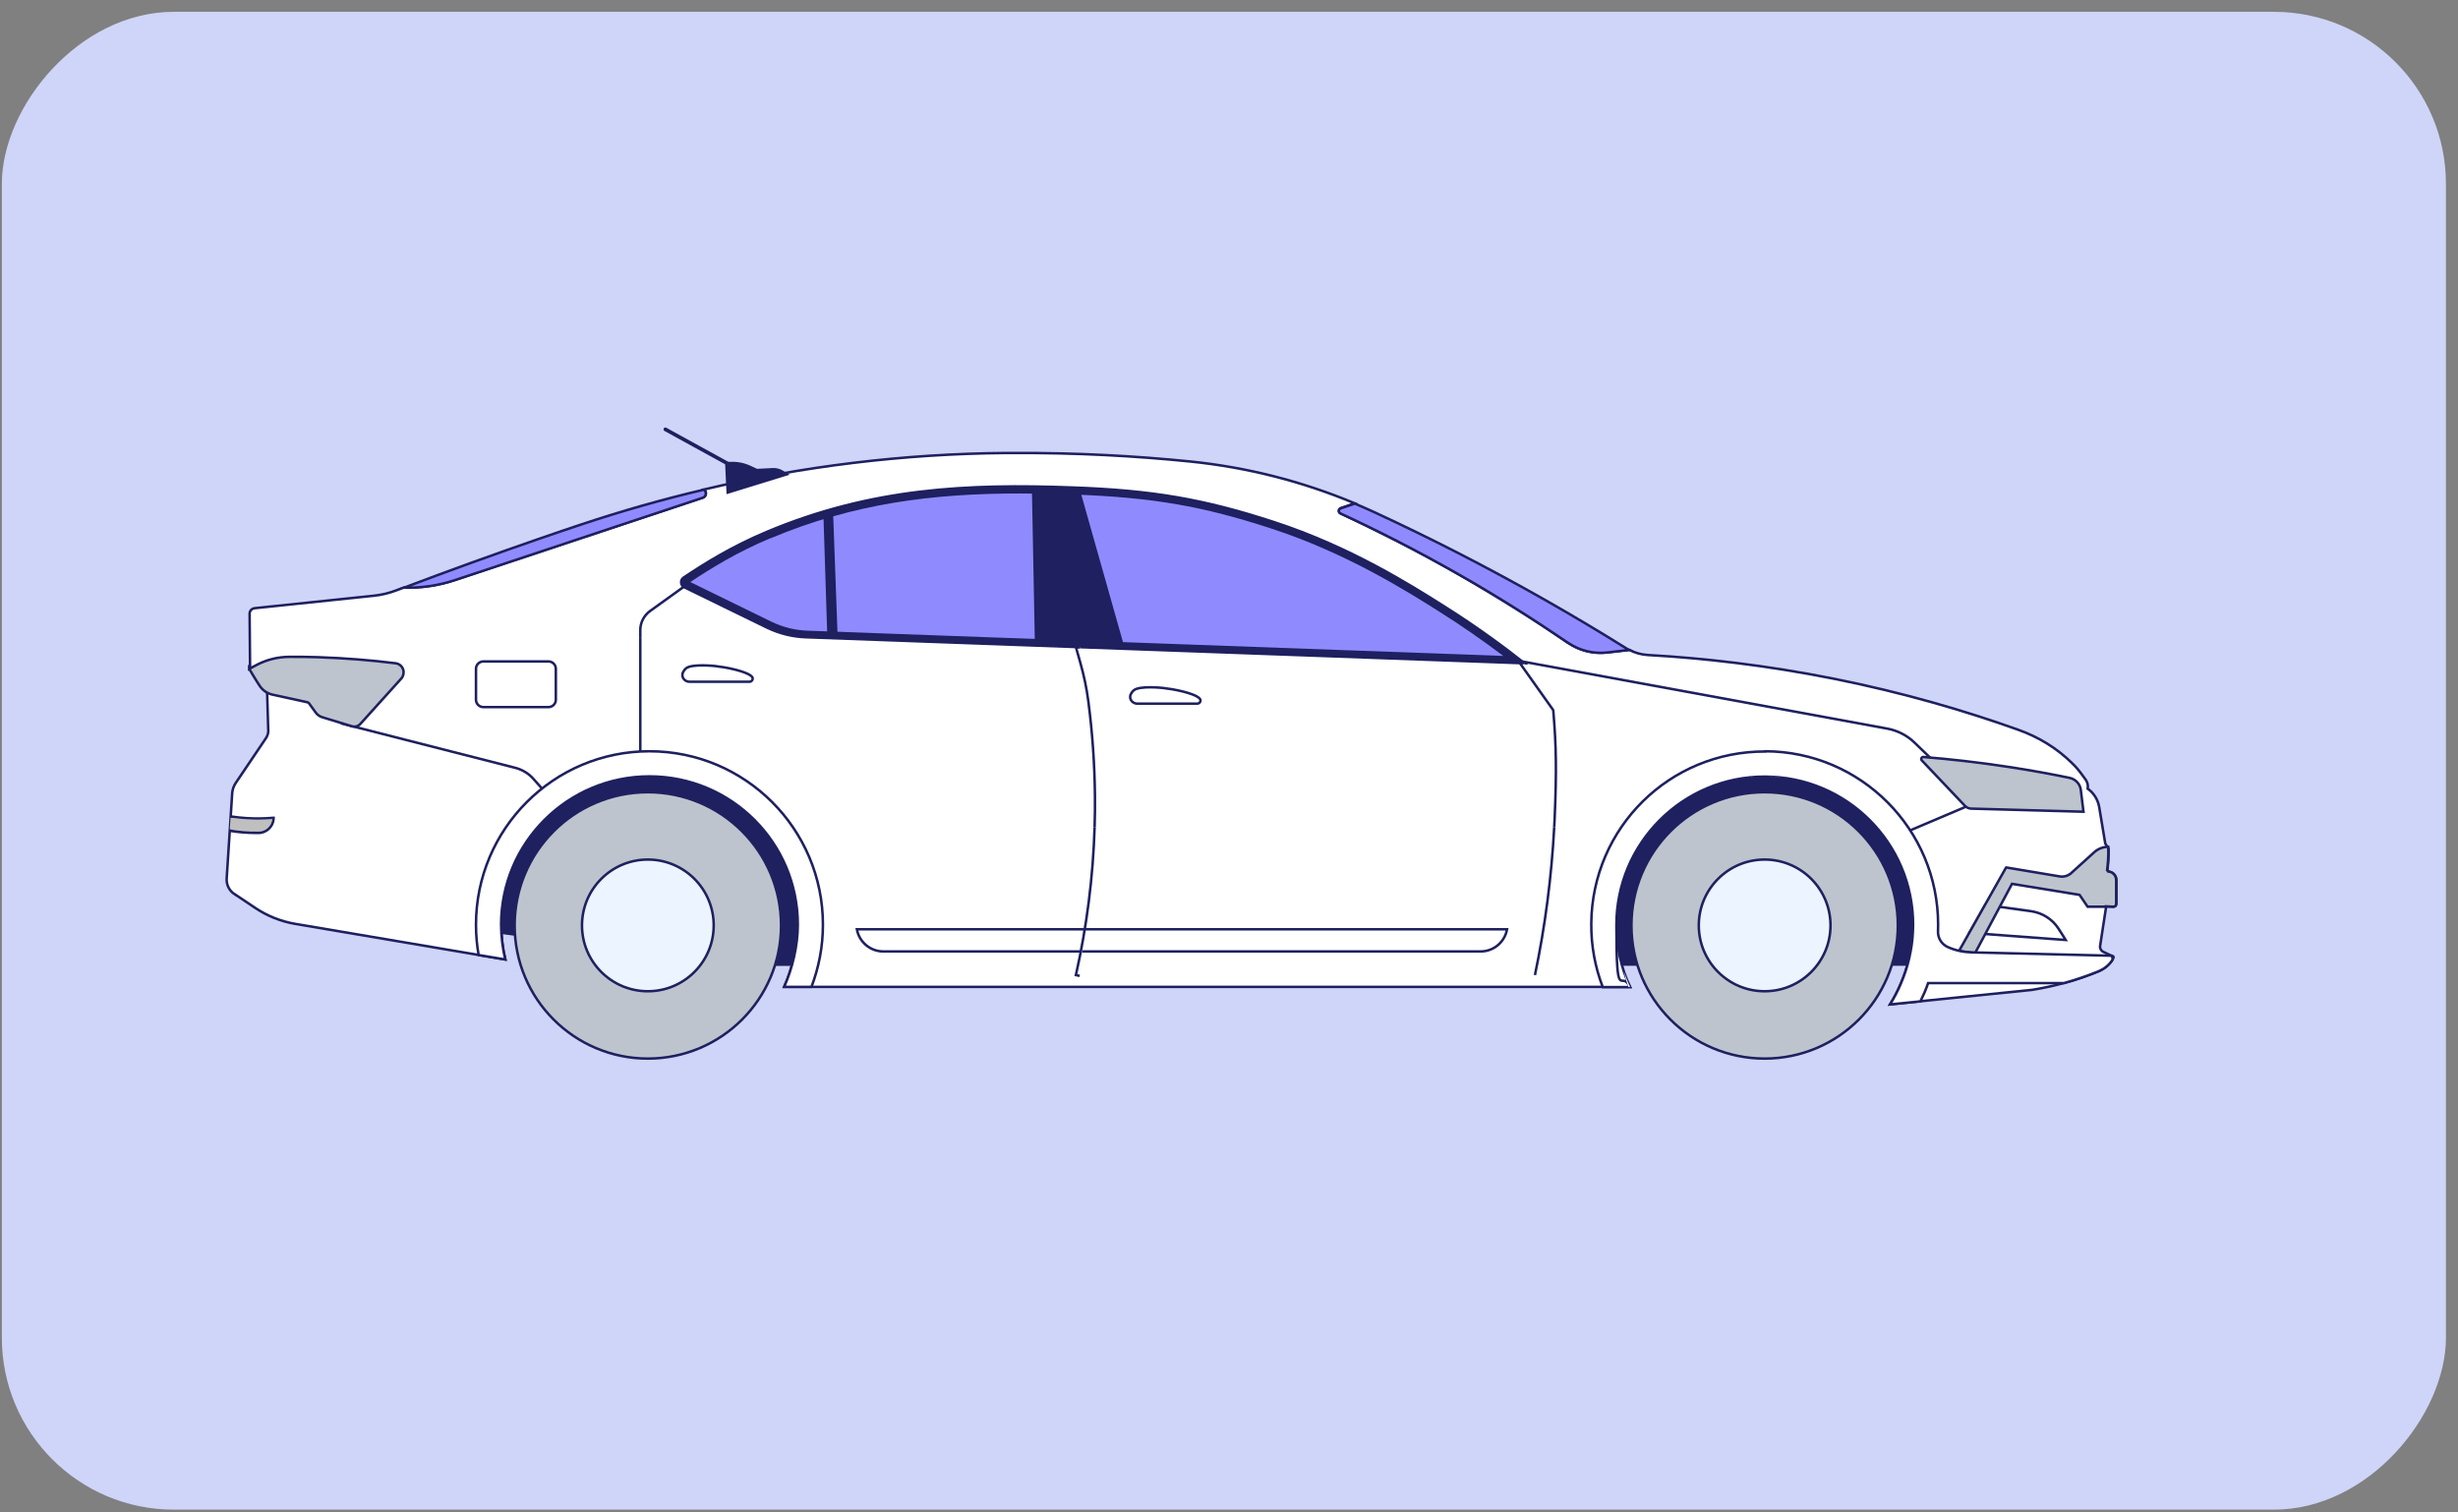 <svg width="195" height="120" viewBox="0 0 195 120" fill="none" xmlns="http://www.w3.org/2000/svg">
<rect x="0" y="0" width="195" height="120" fill="#808080" stroke="none"/>
<rect width="193.897" height="118.84" rx="13.647" transform="matrix(-1 0 0 1 194.043 0.938)" fill="#CFD5F8"/>
<path d="M54.845 60.789H48.674C43.313 60.789 38.962 65.14 38.962 70.501V73.996L58.513 76.635H64.547V70.501C64.547 65.14 60.197 60.789 54.836 60.789H54.845Z" fill="#1E205F"/>
<path d="M152.964 76.627H127.369V73.578C127.369 66.515 133.103 60.781 140.167 60.781C147.23 60.781 152.964 66.515 152.964 73.578V76.627Z" fill="#1E205F"/>
<path d="M54.235 45.826C55.874 44.733 57.995 43.396 60.825 42.203C69.135 38.717 76.754 38.371 85.127 38.681C91.426 38.908 95.495 39.6 101.092 41.429C107.127 43.405 111.924 46.436 114.545 48.092C117.248 49.794 119.405 51.405 120.953 52.625C101.948 51.933 82.934 51.251 63.929 50.559C62.882 50.522 61.854 50.267 60.907 49.822L54.29 46.59C53.98 46.445 53.944 46.017 54.235 45.826Z" fill="#8F8BFF" stroke="#1E205F" stroke-width="0.2" stroke-miterlimit="10"/>
<path d="M64.011 51.059C62.892 51.022 61.808 50.749 60.798 50.267L54.208 47.054C53.899 46.908 53.689 46.599 53.662 46.262C53.635 45.916 53.799 45.598 54.09 45.407C55.91 44.196 57.976 42.922 60.743 41.757C64.639 40.118 68.635 39.072 72.958 38.553C76.453 38.134 80.103 38.025 85.164 38.216C91.553 38.453 95.604 39.144 101.202 40.983C107.273 42.976 112.115 46.025 114.718 47.673C116.939 49.075 119.096 50.604 121.144 52.224L122.373 53.198L64.011 51.086V51.059ZM61.135 42.694C58.495 43.804 56.511 45.024 54.764 46.18L61.244 49.348C62.127 49.766 63.074 50.003 64.056 50.039L119.26 52.042C117.621 50.804 115.919 49.621 114.181 48.528C111.614 46.908 106.845 43.895 100.892 41.948C95.394 40.145 91.417 39.463 85.137 39.235C83.698 39.181 82.297 39.153 80.922 39.153C73.987 39.153 67.743 39.936 61.144 42.703L61.135 42.694Z" fill="#1E205F"/>
<path d="M85.746 39.118L89.141 51.132L82.096 50.923L81.868 39.018L85.746 39.118Z" fill="#1E205F"/>
<path d="M66.095 40.747L66.45 50.468H65.631L65.321 40.747H66.095Z" fill="#1E205F"/>
<path d="M18.582 70.92L20.257 72.04C21.204 72.677 22.269 73.096 23.388 73.296L40.09 76.126C39.881 75.253 39.763 74.297 39.763 73.369C39.763 66.87 45.033 61.6 51.532 61.6C58.03 61.6 63.3 66.87 63.3 73.369C63.3 75.061 62.863 76.846 62.217 78.302H129.317C128.607 76.791 128.234 75.153 128.234 73.369C128.234 66.87 133.504 61.6 140.002 61.6C146.501 61.6 151.771 66.87 151.771 73.369C151.771 75.644 151.07 77.883 149.951 79.685L161.21 78.538C163.021 78.247 164.796 77.756 166.489 77.055C166.917 76.882 167.29 76.582 167.554 76.199C167.818 75.817 167.599 75.872 167.445 75.799L166.853 75.517C166.68 75.435 166.58 75.244 166.607 75.052L167.09 71.912L167.672 71.94C167.8 71.94 167.9 71.839 167.9 71.712V69.828C167.9 69.482 167.636 69.182 167.263 69.154L167.181 69.054C167.244 68.599 167.29 68.017 167.281 67.352L167.017 66.924L166.534 64.03C166.434 63.447 166.107 62.919 165.624 62.574C165.67 62.319 165.606 62.064 165.46 61.855C165.197 61.481 164.851 61.026 164.614 60.781C164.587 60.753 164.559 60.726 164.532 60.699C164.477 60.644 164.423 60.589 164.368 60.535C163.176 59.361 161.729 58.478 160.145 57.913C155.949 56.412 151.043 54.964 145.5 53.854C140.075 52.771 135.096 52.216 130.737 51.97C130.218 51.943 129.708 51.797 129.244 51.56C128.661 51.624 128.088 51.697 127.505 51.761C126.404 51.888 125.294 51.615 124.383 50.987C121.762 49.194 118.877 47.364 115.718 45.562C112.451 43.696 109.301 42.103 106.343 40.729C106.161 40.647 106.18 40.392 106.362 40.319L106.899 40.137L107.463 39.928C103.303 38.19 98.907 37.07 94.411 36.615C90.106 36.178 85.391 35.914 80.339 35.941C80.157 35.941 79.984 35.941 79.802 35.941C71.72 36.005 63.692 36.988 55.846 38.836C56.073 38.981 56.064 39.373 55.764 39.473L36.076 46.017C34.784 46.445 33.419 46.645 32.062 46.609C31.862 46.682 31.653 46.764 31.453 46.836C30.879 47.055 30.288 47.2 29.678 47.264L20.194 48.256C19.975 48.284 19.802 48.466 19.802 48.693L19.838 52.907C20.157 53.262 20.357 53.372 20.603 53.59L20.949 54.573C21.085 54.691 21.167 54.855 21.195 55.037L21.277 57.822C21.313 58.077 21.249 58.341 21.104 58.56L18.71 62.109C18.537 62.364 18.437 62.656 18.419 62.956L17.982 69.71C17.954 70.192 18.182 70.656 18.582 70.929V70.92ZM54.235 45.826C55.873 44.734 57.994 43.396 60.825 42.203C69.135 38.718 76.753 38.372 85.127 38.681C91.425 38.909 95.494 39.6 101.092 41.43C107.126 43.405 111.923 46.436 114.544 48.093C117.247 49.794 119.405 51.406 120.952 52.625C101.947 51.934 82.933 51.251 63.928 50.559C62.882 50.523 61.853 50.268 60.907 49.822L54.289 46.591C53.98 46.445 53.944 46.017 54.235 45.826Z" fill="white" stroke="#1E205F" stroke-width="0.2" stroke-miterlimit="10"/>
<path d="M58.413 37.251C58.377 37.27 58.322 37.27 58.277 37.251L52.715 34.193C52.643 34.157 52.615 34.066 52.661 33.993C52.697 33.92 52.788 33.893 52.861 33.938L58.422 36.996C58.495 37.033 58.523 37.124 58.477 37.197C58.459 37.224 58.441 37.242 58.413 37.261V37.251Z" fill="#1E205F"/>
<path d="M62.636 37.661L62.081 37.324C61.854 37.188 61.59 37.124 61.326 37.133L60.061 37.197L59.569 36.969C59.059 36.724 58.486 36.614 57.922 36.642H57.721C57.612 36.66 57.53 36.751 57.53 36.86L57.639 39.209L62.627 37.67L62.636 37.661Z" fill="#1E205F"/>
<path d="M156.35 63.839L150.415 66.36L150.542 66.642" fill="white"/>
<path d="M156.35 63.839L150.415 66.36L150.542 66.642" stroke="#1E205F" stroke-width="0.2" stroke-miterlimit="10"/>
<path d="M129.235 51.56C129.189 51.542 129.153 51.515 129.107 51.487C129.153 51.515 129.189 51.533 129.235 51.56Z" fill="white"/>
<path d="M129.098 51.487C129.053 51.46 129.016 51.441 128.971 51.414C129.016 51.441 129.053 51.469 129.098 51.487Z" fill="white"/>
<path d="M156.24 74.024L157.505 71.794L161.128 72.295C162.02 72.422 162.821 72.923 163.312 73.687C163.749 74.361 163.877 74.579 163.877 74.579L156.24 74.015V74.024Z" fill="white" stroke="#1E205F" stroke-width="0.2" stroke-miterlimit="10"/>
<path d="M159.162 68.826L163.404 69.536C163.595 69.572 163.795 69.545 163.968 69.481C164.032 69.454 164.095 69.427 164.15 69.39C164.177 69.372 164.205 69.354 164.232 69.336C164.232 69.336 164.232 69.336 164.241 69.336C164.268 69.317 164.296 69.299 164.314 69.272L166.134 67.624C166.444 67.342 166.844 67.188 167.254 67.188C167.281 67.916 167.226 68.553 167.163 69.044C167.199 69.09 167.217 69.108 167.245 69.144C167.618 69.172 167.882 69.472 167.882 69.818V71.465V71.711C167.882 71.839 167.782 71.939 167.654 71.939L167.072 71.911V71.939H165.615L164.978 71.001L159.617 70.127L156.686 75.625C156.259 75.57 155.84 75.516 155.412 75.452L159.144 68.835L159.162 68.826Z" fill="#BEC4CD" stroke="#1E205F" stroke-width="0.2" stroke-miterlimit="10"/>
<path d="M140.049 59.606C147.621 59.634 153.756 65.787 153.756 73.369C153.756 73.541 153.756 73.724 153.747 73.897C153.729 74.433 154.038 74.925 154.53 75.144C155.121 75.407 155.759 75.544 156.405 75.562L167.482 75.826C167.6 75.908 167.637 76.081 167.555 76.208C167.291 76.591 166.918 76.882 166.49 77.064C165.589 77.428 164.669 77.747 163.732 78.001H152.964C152.791 78.502 152.582 78.984 152.354 79.449L149.942 79.694C150.27 79.166 150.57 78.593 150.816 78.001C150.953 77.683 151.071 77.364 151.18 77.037C151.289 76.709 151.381 76.372 151.462 76.026C151.617 75.344 151.726 74.643 151.754 73.933C151.754 73.751 151.772 73.569 151.772 73.387C151.772 66.888 146.502 61.618 140.003 61.618C133.504 61.618 128.234 66.888 128.234 73.387C128.234 79.886 128.607 76.809 129.317 78.32H127.151C126.55 76.754 126.223 75.043 126.241 73.259C126.314 65.668 132.458 59.597 140.049 59.625V59.606Z" fill="white" stroke="#1E205F" stroke-width="0.2" stroke-miterlimit="10"/>
<path opacity="0.2" d="M158.953 61.072C158.735 61.044 158.525 61.008 158.298 60.98C158.516 61.008 158.735 61.044 158.953 61.072Z" fill="#1E205F"/>
<path opacity="0.2" d="M157.943 60.926C157.597 60.88 157.251 60.835 156.905 60.78C157.251 60.826 157.597 60.871 157.943 60.926Z" fill="#1E205F"/>
<path d="M37.761 55.52V53.062C37.761 52.743 38.025 52.48 38.343 52.48H43.513C43.832 52.48 44.096 52.743 44.096 53.062V55.52C44.096 55.838 43.832 56.102 43.513 56.102H38.343C38.025 56.102 37.761 55.838 37.761 55.52Z" fill="white" stroke="#1E205F" stroke-width="0.2" stroke-miterlimit="10"/>
<path d="M124.384 50.996C121.762 49.203 118.877 47.373 115.719 45.571C112.451 43.705 109.302 42.112 106.344 40.738C106.162 40.656 106.18 40.401 106.362 40.337L107.481 39.955C108.018 40.183 108.555 40.419 109.092 40.665C111.24 41.666 113.443 42.731 115.682 43.878C120.524 46.363 124.966 48.911 128.989 51.423C129.071 51.478 129.162 51.524 129.253 51.569C128.671 51.633 128.097 51.706 127.515 51.769C126.413 51.897 125.312 51.624 124.393 50.996H124.384Z" fill="#8F8BFF" stroke="#1E205F" stroke-width="0.2" stroke-miterlimit="10"/>
<path d="M55.755 39.491L36.068 46.035C34.775 46.463 33.41 46.663 32.054 46.627C35.576 45.289 39.208 43.978 42.949 42.685C44.023 42.312 45.088 41.957 46.144 41.602C49.338 40.537 52.569 39.618 55.837 38.853C56.065 38.999 56.056 39.391 55.755 39.491Z" fill="#8F8BFF" stroke="#1E205F" stroke-width="0.2" stroke-miterlimit="10"/>
<path d="M129.317 78.301H129.18C129.035 77.901 128.916 77.482 128.825 77.064C128.962 77.482 129.126 77.901 129.317 78.301Z" fill="white"/>
<path d="M43.877 63.556L42.312 61.791C41.938 61.372 41.447 61.072 40.901 60.926L27.139 57.413L27.212 57.112" fill="white"/>
<path d="M43.877 63.556L42.312 61.791C41.938 61.372 41.447 61.072 40.901 60.926L27.139 57.413L27.212 57.112" stroke="#1E205F" stroke-width="0.2" stroke-miterlimit="10"/>
<path d="M70.091 75.489H117.475C118.522 75.489 119.396 74.734 119.578 73.732H119.614C119.614 74.907 118.658 75.862 117.484 75.862H70.1C68.925 75.862 67.97 74.907 67.97 73.732H68.006C68.188 74.734 69.053 75.489 70.109 75.489H70.091Z" fill="white"/>
<path d="M117.466 75.489H70.081C69.034 75.489 68.161 74.734 67.978 73.732H119.559C119.377 74.734 118.512 75.489 117.457 75.489H117.466Z" fill="white" stroke="#1E205F" stroke-width="0.2" stroke-miterlimit="10"/>
<path d="M21.604 64.985C21.55 65.531 21.085 65.968 20.521 65.977C20.102 65.977 19.675 65.977 19.256 65.932C18.919 65.904 18.573 65.859 18.227 65.804L18.291 64.876C18.701 64.94 19.119 64.985 19.538 65.003C20.221 65.049 20.913 65.04 21.604 64.985Z" fill="#BFBFBF"/>
<path d="M18.228 65.904V65.804C18.574 65.859 18.92 65.904 19.257 65.932C19.675 65.968 20.103 65.987 20.522 65.977C21.086 65.977 21.541 65.54 21.605 64.985C20.922 65.04 20.231 65.049 19.539 65.004C19.12 64.976 18.711 64.931 18.292 64.876V64.776L18.301 64.676C18.711 64.74 19.129 64.785 19.548 64.812C20.258 64.858 20.986 64.849 21.696 64.785H21.805C21.805 64.776 21.805 64.885 21.805 64.885C21.805 65.595 21.223 66.178 20.513 66.187C20.449 66.187 20.385 66.187 20.331 66.187C19.967 66.187 19.593 66.168 19.229 66.141C18.893 66.114 18.547 66.068 18.21 66.014V65.914L18.228 65.904Z" fill="#1E205F"/>
<path d="M19.766 53.071C19.766 53.071 20.066 52.907 20.457 52.707C21.24 52.316 22.105 52.115 22.979 52.115C23.707 52.115 24.59 52.115 25.2 52.142C27.402 52.215 29.477 52.388 31.389 52.625C31.671 52.661 31.908 52.862 31.989 53.135C32.062 53.389 31.999 53.654 31.835 53.836L28.585 57.44C28.422 57.622 28.158 57.695 27.921 57.622L25.582 56.912C25.363 56.848 25.172 56.712 25.036 56.521L24.508 55.792C24.48 55.756 24.435 55.729 24.389 55.72L21.604 55.11C21.204 55.019 20.858 54.782 20.621 54.445C20.366 54.072 19.766 53.062 19.766 53.062V53.071Z" fill="#BEC4CD" stroke="#1E205F" stroke-width="0.2" stroke-miterlimit="10"/>
<path d="M90.215 55.828H94.984C95.13 55.828 95.248 55.701 95.239 55.565C95.23 55.464 95.139 55.2 93.874 54.873C93.227 54.709 92.69 54.636 92.244 54.581C92.244 54.581 90.388 54.381 89.942 54.773C89.714 54.973 89.668 55.2 89.668 55.2C89.668 55.2 89.668 55.2 89.668 55.209C89.605 55.528 89.878 55.828 90.224 55.828H90.215Z" fill="white" stroke="#1E205F" stroke-width="0.2" stroke-miterlimit="10"/>
<path d="M54.69 54.09H59.46C59.605 54.09 59.724 53.963 59.714 53.826C59.705 53.726 59.614 53.462 58.349 53.135C57.703 52.971 57.166 52.898 56.72 52.843C56.72 52.843 54.863 52.643 54.417 53.034C54.19 53.235 54.144 53.462 54.144 53.462C54.144 53.462 54.144 53.462 54.144 53.471C54.08 53.79 54.353 54.09 54.699 54.09H54.69Z" fill="white" stroke="#1E205F" stroke-width="0.2" stroke-miterlimit="10"/>
<path opacity="0.1" d="M21.632 52.261C21.614 52.261 21.595 52.27 21.577 52.279C21.595 52.279 21.614 52.27 21.632 52.261Z" fill="white"/>
<path opacity="0.1" d="M21.787 52.215C21.75 52.215 21.723 52.233 21.686 52.242C21.723 52.233 21.75 52.224 21.787 52.215Z" fill="white"/>
<path opacity="0.1" d="M23.243 52.024C22.752 52.024 22.269 52.088 21.796 52.206C22.269 52.079 22.752 52.015 23.234 52.024H23.243Z" fill="white"/>
<path opacity="0.1" d="M20.512 52.725C20.494 52.725 20.485 52.743 20.476 52.743C20.485 52.743 20.503 52.725 20.512 52.725Z" fill="white"/>
<path opacity="0.1" d="M20.576 52.688C20.558 52.688 20.549 52.707 20.53 52.716C20.549 52.716 20.558 52.698 20.576 52.688Z" fill="white"/>
<path opacity="0.1" d="M20.649 52.652C20.631 52.661 20.613 52.67 20.595 52.68C20.613 52.68 20.631 52.661 20.649 52.652Z" fill="white"/>
<path opacity="0.1" d="M20.722 52.625C20.703 52.625 20.685 52.643 20.667 52.652C20.685 52.652 20.703 52.634 20.722 52.625Z" fill="white"/>
<path opacity="0.1" d="M20.449 52.762C20.431 52.771 20.413 52.78 20.395 52.789C20.413 52.789 20.431 52.771 20.449 52.762Z" fill="white"/>
<path opacity="0.1" d="M20.276 52.852C20.267 52.852 20.248 52.871 20.239 52.871C20.248 52.871 20.267 52.862 20.276 52.852Z" fill="white"/>
<path opacity="0.1" d="M20.331 52.816C20.312 52.816 20.303 52.835 20.285 52.844C20.303 52.844 20.312 52.825 20.331 52.816Z" fill="white"/>
<path opacity="0.1" d="M20.385 52.789C20.366 52.798 20.348 52.807 20.33 52.816C20.348 52.816 20.366 52.798 20.385 52.789Z" fill="white"/>
<path d="M20.476 52.743C20.476 52.743 20.457 52.743 20.448 52.752C20.448 52.752 20.466 52.752 20.476 52.743Z" fill="#1E205F"/>
<path d="M20.531 52.716C20.531 52.716 20.513 52.716 20.513 52.725C20.513 52.725 20.531 52.725 20.531 52.716Z" fill="#1E205F"/>
<path d="M20.066 53.034C20.076 53.052 20.085 53.071 20.103 53.089C20.094 53.071 20.076 53.052 20.066 53.034Z" fill="#1E205F"/>
<path d="M20.722 52.616C20.958 52.498 21.213 52.398 21.468 52.307C21.213 52.389 20.967 52.498 20.722 52.616Z" fill="#1E205F"/>
<path d="M26.383 52.097C26.238 52.097 26.092 52.088 25.946 52.079C26.092 52.079 26.238 52.088 26.383 52.097Z" fill="#1E205F"/>
<path d="M25.454 52.052C25.609 52.052 25.764 52.061 25.91 52.07C25.755 52.07 25.609 52.061 25.454 52.052Z" fill="#1E205F"/>
<path d="M21.578 52.279C21.541 52.288 21.505 52.297 21.477 52.316C21.514 52.307 21.55 52.297 21.578 52.279Z" fill="#1E205F"/>
<path d="M20.094 52.952C20.066 52.97 20.048 52.98 20.039 52.98C20.039 52.98 20.066 52.961 20.094 52.952Z" fill="#1E205F"/>
<path d="M21.686 52.242C21.668 52.242 21.65 52.251 21.632 52.26C21.65 52.26 21.668 52.251 21.686 52.242Z" fill="#1E205F"/>
<path d="M20.03 52.989C20.03 52.989 20.03 52.998 20.039 53.008C20.039 52.998 20.03 52.989 20.03 52.989Z" fill="#1E205F"/>
<path opacity="0.1" d="M28.577 57.54C28.586 57.54 28.605 57.54 28.614 57.522C28.605 57.522 28.586 57.531 28.577 57.54Z" fill="#1E205F"/>
<path opacity="0.1" d="M28.513 57.558C28.531 57.558 28.54 57.558 28.558 57.549C28.54 57.549 28.531 57.549 28.513 57.558Z" fill="#1E205F"/>
<path opacity="0.1" d="M28.668 57.504C28.686 57.504 28.695 57.486 28.713 57.477C28.695 57.486 28.686 57.495 28.668 57.504Z" fill="#1E205F"/>
<path opacity="0.1" d="M28.777 57.439C28.786 57.439 28.796 57.421 28.805 57.412C28.796 57.412 28.786 57.43 28.777 57.439Z" fill="#1E205F"/>
<path opacity="0.1" d="M28.731 57.467C28.741 57.467 28.75 57.449 28.768 57.449C28.759 57.449 28.75 57.467 28.731 57.467Z" fill="#1E205F"/>
<path opacity="0.1" d="M27.803 52.661C27.63 52.652 27.457 52.643 27.275 52.634C27.448 52.643 27.621 52.652 27.803 52.661Z" fill="#1E205F"/>
<path opacity="0.1" d="M27.803 52.661C27.666 52.661 27.539 52.643 27.402 52.634C27.539 52.634 27.666 52.652 27.803 52.661Z" fill="#1E205F"/>
<path d="M30.352 52.398C30.379 52.398 30.415 52.398 30.443 52.407C30.415 52.407 30.379 52.407 30.352 52.398Z" fill="#1E205F"/>
<path d="M31.635 52.543C31.544 52.534 31.453 52.525 31.352 52.507C31.444 52.516 31.544 52.525 31.635 52.543Z" fill="#1E205F"/>
<path d="M20.221 52.88C20.212 52.88 20.203 52.889 20.185 52.898C20.194 52.898 20.203 52.889 20.221 52.88Z" fill="#1E205F"/>
<path d="M20.33 52.816C20.33 52.816 20.348 52.816 20.357 52.807C20.348 52.807 20.339 52.816 20.33 52.825V52.816Z" fill="#1E205F"/>
<path d="M20.23 52.871C20.23 52.871 20.23 52.871 20.239 52.871C20.248 52.871 20.266 52.862 20.275 52.852C20.257 52.862 20.239 52.871 20.221 52.88L20.23 52.871Z" fill="#1E205F"/>
<path d="M20.385 52.789C20.403 52.789 20.422 52.771 20.44 52.762C20.422 52.771 20.403 52.78 20.376 52.789H20.385Z" fill="#1E205F"/>
<path d="M20.448 52.761C20.448 52.761 20.466 52.761 20.476 52.752C20.476 52.752 20.476 52.752 20.485 52.752C20.476 52.752 20.457 52.761 20.448 52.77V52.761Z" fill="#1E205F"/>
<path d="M20.531 52.716C20.531 52.716 20.531 52.716 20.54 52.716C20.531 52.716 20.522 52.725 20.513 52.734C20.513 52.734 20.522 52.734 20.531 52.725V52.716Z" fill="#1E205F"/>
<path d="M21.477 52.306C21.513 52.297 21.55 52.288 21.577 52.27C21.541 52.279 21.504 52.288 21.468 52.306H21.477Z" fill="#1E205F"/>
<path d="M20.667 52.652C20.667 52.652 20.667 52.652 20.676 52.652C20.676 52.652 20.658 52.652 20.658 52.661C20.658 52.661 20.658 52.661 20.667 52.661V52.652Z" fill="#1E205F"/>
<path d="M60.197 65.404C60.225 65.441 60.252 65.468 60.288 65.504C60.261 65.468 60.234 65.441 60.197 65.404Z" fill="white"/>
<path d="M58.513 63.893C58.549 63.92 58.595 63.947 58.631 63.984C58.595 63.956 58.549 63.929 58.513 63.893Z" fill="white"/>
<path d="M131.811 64.913C131.856 64.867 131.902 64.822 131.947 64.785C131.902 64.831 131.856 64.867 131.811 64.913Z" fill="white"/>
<path d="M132.029 64.712C132.075 64.676 132.12 64.63 132.157 64.594C132.111 64.63 132.066 64.676 132.029 64.712Z" fill="white"/>
<path d="M131.247 65.504C131.274 65.468 131.302 65.441 131.338 65.404C131.311 65.441 131.283 65.468 131.247 65.504Z" fill="white"/>
<path d="M58.276 63.73C58.322 63.757 58.358 63.784 58.404 63.821C58.358 63.793 58.322 63.757 58.276 63.73Z" fill="white"/>
<path d="M59.578 64.785C59.624 64.831 59.669 64.867 59.715 64.913C59.669 64.867 59.624 64.822 59.578 64.785Z" fill="white"/>
<path d="M59.368 64.594C59.414 64.63 59.459 64.676 59.496 64.712C59.45 64.676 59.405 64.63 59.368 64.594Z" fill="white"/>
<path d="M58.968 64.248C58.995 64.275 59.032 64.303 59.059 64.321C59.032 64.294 58.995 64.266 58.968 64.248Z" fill="white"/>
<path d="M134.359 63.038C134.387 63.02 134.414 63.01 134.432 62.992C134.405 63.01 134.378 63.02 134.359 63.038Z" fill="white"/>
<path d="M134.851 62.782C134.878 62.773 134.905 62.755 134.923 62.746C134.896 62.755 134.869 62.773 134.851 62.782Z" fill="white"/>
<path d="M132.466 64.33C132.493 64.302 132.53 64.275 132.557 64.257C132.53 64.284 132.493 64.311 132.466 64.33Z" fill="white"/>
<path d="M133.122 63.821C133.168 63.793 133.204 63.757 133.249 63.73C133.204 63.757 133.168 63.784 133.122 63.821Z" fill="white"/>
<path d="M132.903 63.984C132.94 63.956 132.985 63.929 133.022 63.893C132.985 63.92 132.94 63.947 132.903 63.984Z" fill="white"/>
<path d="M55.273 62.209C55.291 62.209 55.3 62.218 55.318 62.227C55.3 62.227 55.291 62.218 55.273 62.209Z" fill="white"/>
<path d="M54.153 61.891C54.172 61.891 54.19 61.891 54.208 61.9C54.19 61.9 54.172 61.9 54.153 61.891Z" fill="white"/>
<path d="M53.871 61.836C53.889 61.836 53.898 61.836 53.917 61.845C53.898 61.845 53.889 61.845 53.871 61.836Z" fill="white"/>
<path d="M54.735 62.045C54.754 62.045 54.772 62.054 54.781 62.063C54.763 62.063 54.745 62.054 54.735 62.045Z" fill="white"/>
<path d="M54.444 61.964C54.462 61.964 54.481 61.973 54.499 61.982C54.481 61.982 54.462 61.973 54.444 61.964Z" fill="white"/>
<path d="M55.018 62.127C55.027 62.127 55.045 62.127 55.054 62.136C55.045 62.136 55.027 62.136 55.018 62.127Z" fill="white"/>
<path d="M58.058 63.574C58.094 63.602 58.13 63.629 58.167 63.647C58.13 63.62 58.094 63.592 58.058 63.574Z" fill="white"/>
<path d="M57.339 63.129C57.366 63.147 57.394 63.156 57.421 63.174C57.394 63.156 57.366 63.138 57.339 63.129Z" fill="white"/>
<path d="M57.084 62.992C57.111 63.01 57.139 63.02 57.157 63.038C57.13 63.02 57.102 63.01 57.084 62.992Z" fill="white"/>
<path d="M57.84 63.429C57.867 63.447 57.895 63.465 57.931 63.483C57.904 63.465 57.876 63.447 57.84 63.429Z" fill="white"/>
<path d="M55.537 62.3C55.555 62.3 55.574 62.318 55.601 62.318C55.583 62.318 55.564 62.3 55.537 62.3Z" fill="white"/>
<path d="M55.81 62.4C55.828 62.4 55.855 62.419 55.873 62.428C55.855 62.428 55.828 62.41 55.81 62.4Z" fill="white"/>
<path d="M56.602 62.746C56.629 62.755 56.656 62.773 56.674 62.782C56.647 62.773 56.62 62.755 56.602 62.746Z" fill="white"/>
<path d="M56.347 62.628C56.374 62.637 56.392 62.646 56.419 62.664C56.392 62.655 56.374 62.646 56.347 62.628Z" fill="white"/>
<path d="M133.358 63.647C133.395 63.62 133.431 63.592 133.468 63.574C133.431 63.602 133.395 63.629 133.358 63.647Z" fill="white"/>
<path d="M136.471 62.136C136.48 62.136 136.498 62.136 136.507 62.127C136.498 62.127 136.48 62.127 136.471 62.136Z" fill="white"/>
<path d="M137.608 61.845C137.627 61.845 137.636 61.845 137.654 61.836C137.636 61.836 137.627 61.836 137.608 61.845Z" fill="white"/>
<path d="M137.317 61.908C137.336 61.908 137.354 61.908 137.372 61.899C137.354 61.899 137.336 61.899 137.317 61.908Z" fill="white"/>
<path d="M136.744 62.054C136.762 62.054 136.781 62.045 136.79 62.036C136.771 62.036 136.753 62.045 136.744 62.054Z" fill="white"/>
<path d="M137.026 61.982C137.045 61.982 137.063 61.973 137.081 61.964C137.063 61.964 137.045 61.973 137.026 61.982Z" fill="white"/>
<path d="M140.23 61.6C140.704 61.6 141.168 61.645 141.623 61.709C141.132 61.645 140.667 61.609 140.23 61.6Z" fill="white"/>
<path d="M135.935 62.318C135.953 62.318 135.971 62.3 135.998 62.3C135.98 62.3 135.962 62.318 135.935 62.318Z" fill="white"/>
<path d="M136.216 62.218C136.234 62.218 136.243 62.209 136.261 62.2C136.243 62.2 136.234 62.209 136.216 62.218Z" fill="white"/>
<path d="M135.652 62.428C135.671 62.428 135.698 62.41 135.716 62.4C135.698 62.4 135.671 62.419 135.652 62.428Z" fill="white"/>
<path d="M56.147 62.537C56.21 62.564 56.283 62.592 56.347 62.628C56.283 62.601 56.219 62.574 56.147 62.537Z" fill="white"/>
<path d="M51.841 61.6C51.932 61.6 52.023 61.6 52.105 61.609C52.014 61.609 51.923 61.609 51.841 61.6Z" fill="white"/>
<path d="M52.15 61.617C52.241 61.617 52.323 61.626 52.414 61.635C52.323 61.635 52.241 61.626 52.15 61.617Z" fill="white"/>
<path d="M56.41 62.655C56.474 62.683 56.538 62.71 56.592 62.737C56.529 62.71 56.474 62.683 56.41 62.655Z" fill="white"/>
<path d="M53.616 61.781C53.698 61.8 53.78 61.809 53.871 61.827C53.789 61.809 53.707 61.79 53.616 61.781Z" fill="white"/>
<path d="M139.42 61.617C139.511 61.617 139.602 61.617 139.693 61.608C139.602 61.608 139.511 61.608 139.42 61.617Z" fill="white"/>
<path d="M139.12 61.635C139.211 61.635 139.293 61.626 139.384 61.617C139.293 61.617 139.211 61.626 139.12 61.635Z" fill="white"/>
<path d="M54.781 62.055C54.863 62.073 54.936 62.1 55.018 62.127C54.936 62.1 54.863 62.082 54.781 62.055Z" fill="white"/>
<path d="M55.055 62.137C55.127 62.155 55.2 62.182 55.273 62.209C55.2 62.182 55.127 62.164 55.055 62.137Z" fill="white"/>
<path d="M52.751 61.663C52.842 61.663 52.924 61.681 53.006 61.69C52.924 61.681 52.833 61.672 52.751 61.663Z" fill="white"/>
<path d="M53.052 61.699C53.143 61.708 53.234 61.727 53.316 61.736C53.225 61.727 53.134 61.708 53.052 61.699Z" fill="white"/>
<path d="M54.499 61.981C54.581 62 54.654 62.027 54.736 62.045C54.663 62.027 54.581 62 54.499 61.981Z" fill="white"/>
<path d="M52.451 61.636C52.533 61.636 52.624 61.654 52.706 61.663C52.624 61.663 52.533 61.645 52.451 61.636Z" fill="white"/>
<path d="M53.916 61.845C53.998 61.863 54.08 61.881 54.153 61.899C54.071 61.881 53.989 61.863 53.916 61.845Z" fill="white"/>
<path d="M53.334 61.735C53.416 61.745 53.507 61.763 53.589 61.781C53.507 61.763 53.416 61.754 53.334 61.735Z" fill="white"/>
<path d="M131.947 64.785C131.975 64.757 132.002 64.739 132.02 64.712C131.993 64.739 131.965 64.757 131.947 64.785Z" fill="white"/>
<path d="M136.262 62.209C136.335 62.182 136.407 62.164 136.48 62.137C136.407 62.155 136.335 62.182 136.262 62.209Z" fill="white"/>
<path d="M136.799 62.045C136.872 62.027 136.954 62 137.035 61.981C136.954 62 136.881 62.027 136.799 62.045Z" fill="white"/>
<path d="M132.339 64.439C132.384 64.403 132.43 64.367 132.466 64.33C132.421 64.367 132.375 64.403 132.339 64.439Z" fill="white"/>
<path d="M135.179 62.628C135.242 62.601 135.306 62.574 135.379 62.537C135.315 62.564 135.242 62.592 135.179 62.628Z" fill="white"/>
<path d="M132.157 64.594C132.185 64.566 132.212 64.539 132.248 64.512C132.221 64.539 132.194 64.566 132.157 64.594Z" fill="white"/>
<path d="M136.508 62.127C136.59 62.1 136.663 62.082 136.744 62.055C136.663 62.073 136.59 62.1 136.508 62.127Z" fill="white"/>
<path d="M133.477 63.574C133.522 63.547 133.568 63.52 133.604 63.492C133.558 63.52 133.513 63.547 133.477 63.574Z" fill="white"/>
<path d="M134.924 62.746C134.988 62.719 135.051 62.691 135.106 62.664C135.042 62.691 134.978 62.719 134.924 62.746Z" fill="white"/>
<path d="M138.51 61.69C138.592 61.681 138.683 61.672 138.765 61.663C138.674 61.663 138.592 61.681 138.51 61.69Z" fill="white"/>
<path d="M59.06 64.33C59.105 64.367 59.151 64.403 59.187 64.439C59.142 64.403 59.096 64.367 59.06 64.33Z" fill="white"/>
<path d="M138.21 61.736C138.301 61.727 138.392 61.708 138.474 61.699C138.383 61.708 138.292 61.727 138.21 61.736Z" fill="white"/>
<path d="M59.287 64.522C59.314 64.549 59.342 64.576 59.378 64.594C59.351 64.567 59.324 64.54 59.287 64.522Z" fill="white"/>
<path d="M138.819 61.663C138.901 61.663 138.992 61.645 139.074 61.636C138.992 61.636 138.901 61.654 138.819 61.663Z" fill="white"/>
<path d="M57.921 63.492C57.966 63.52 58.012 63.547 58.048 63.574C58.003 63.547 57.957 63.52 57.921 63.492Z" fill="white"/>
<path d="M58.167 63.648C58.203 63.675 58.24 63.702 58.276 63.72C58.24 63.693 58.203 63.666 58.167 63.648Z" fill="white"/>
<path d="M137.372 61.891C137.454 61.872 137.536 61.854 137.609 61.836C137.527 61.854 137.445 61.872 137.372 61.891Z" fill="white"/>
<path d="M131.338 65.404C131.365 65.367 131.402 65.34 131.429 65.304C131.402 65.331 131.365 65.367 131.338 65.404Z" fill="white"/>
<path d="M60.105 65.312C60.133 65.34 60.169 65.376 60.197 65.413C60.169 65.376 60.133 65.349 60.105 65.312Z" fill="white"/>
<path d="M59.505 64.712C59.532 64.739 59.559 64.757 59.578 64.785C59.55 64.757 59.523 64.739 59.505 64.712Z" fill="white"/>
<path d="M137.654 61.836C137.736 61.817 137.818 61.799 137.909 61.79C137.827 61.808 137.745 61.817 137.654 61.836Z" fill="white"/>
<path d="M137.937 61.781C138.018 61.763 138.109 61.754 138.191 61.735C138.109 61.745 138.018 61.763 137.937 61.781Z" fill="white"/>
<path d="M120.579 52.615H120.961C120.961 52.624 120.961 52.633 120.961 52.633C120.834 52.633 120.707 52.624 120.579 52.615Z" fill="#EBEBEB"/>
<path d="M121.771 77.364C122.582 73.504 123.091 69.554 123.301 65.622L121.771 77.364Z" fill="white"/>
<path d="M121.771 77.364C122.582 73.504 123.091 69.554 123.301 65.622" stroke="#1E205F" stroke-width="0.2" stroke-miterlimit="10"/>
<path d="M85.655 77.427L85.355 77.364C86.219 73.504 86.72 69.563 86.838 65.622" fill="white"/>
<path d="M85.655 77.427L85.355 77.364C86.219 73.504 86.72 69.563 86.838 65.622" stroke="#1E205F" stroke-width="0.2" stroke-miterlimit="10"/>
<path d="M85.346 51.342H85.655C85.655 51.351 85.664 51.387 85.664 51.387C85.564 51.387 85.455 51.387 85.355 51.387V51.351L85.346 51.342Z" fill="#EBEBEB"/>
<path d="M123.301 65.622C123.31 65.376 123.328 65.139 123.337 64.894C123.492 61.198 123.465 59.196 123.228 56.402C123.228 56.374 123.21 56.338 123.201 56.311L120.579 52.615H120.57C120.698 52.615 120.825 52.615 120.953 52.615H120.962" fill="white"/>
<path d="M123.301 65.622C123.31 65.376 123.328 65.139 123.337 64.894C123.492 61.198 123.465 59.196 123.228 56.402C123.228 56.374 123.21 56.338 123.201 56.311L120.579 52.615H120.57C120.698 52.615 120.825 52.615 120.953 52.615H120.962" stroke="#1E205F" stroke-width="0.2" stroke-miterlimit="10"/>
<path d="M86.838 65.623C86.865 64.785 86.874 63.957 86.865 63.12C86.838 60.644 86.665 58.15 86.346 55.684C86.21 54.609 85.982 53.544 85.682 52.498L85.363 51.369C85.463 51.369 85.573 51.369 85.673 51.369" fill="white"/>
<path d="M86.838 65.623C86.865 64.785 86.874 63.957 86.865 63.12C86.838 60.644 86.665 58.15 86.346 55.684C86.21 54.609 85.982 53.544 85.682 52.498L85.363 51.369C85.463 51.369 85.573 51.369 85.673 51.369" stroke="#1E205F" stroke-width="0.2" stroke-miterlimit="10"/>
<path d="M54.053 46.308C54.062 46.344 54.081 46.408 54.126 46.462C54.163 46.508 54.208 46.544 54.236 46.562L51.578 48.474C51.086 48.829 50.795 49.402 50.795 50.003V50.549" fill="white"/>
<path d="M54.053 46.308C54.062 46.344 54.081 46.408 54.126 46.462C54.163 46.508 54.208 46.544 54.236 46.562L51.578 48.474C51.086 48.829 50.795 49.402 50.795 50.003V50.549" stroke="#1E205F" stroke-width="0.2" stroke-miterlimit="10"/>
<path d="M50.795 50.55V60.735H50.485" fill="white"/>
<path d="M50.795 50.55V60.735H50.485" stroke="#1E205F" stroke-width="0.2" stroke-miterlimit="10"/>
<path d="M51.523 59.606C59.123 59.606 65.285 65.769 65.285 73.369C65.285 75.107 64.957 76.773 64.375 78.302H62.209C62.855 76.846 63.292 75.061 63.292 73.369C63.292 66.87 58.022 61.6 51.523 61.6C45.024 61.6 39.754 66.87 39.754 73.369C39.754 74.306 39.882 75.262 40.082 76.126L37.97 75.772C37.834 74.989 37.761 74.188 37.761 73.369C37.761 65.769 43.923 59.606 51.523 59.606Z" fill="white" stroke="#1E205F" stroke-width="0.2" stroke-miterlimit="10"/>
<path d="M153.155 60.471L153.318 60.307L151.889 58.924C151.298 58.35 150.551 57.968 149.741 57.813L120.733 52.48" fill="white"/>
<path d="M153.155 60.471L153.318 60.307L151.889 58.924C151.298 58.35 150.551 57.968 149.741 57.813L120.733 52.48" stroke="#1E205F" stroke-width="0.2" stroke-miterlimit="10"/>
<path d="M152.463 60.334C152.363 60.225 152.445 60.043 152.599 60.061C154.738 60.234 156.996 60.489 159.371 60.853C161.046 61.108 162.648 61.399 164.186 61.717C164.659 61.818 165.024 62.2 165.078 62.682C165.151 63.256 165.215 63.829 165.287 64.403L156.386 64.157C156.195 64.157 156.013 64.066 155.876 63.929L152.472 60.343L152.463 60.334Z" fill="#BEC4CD" stroke="#1E205F" stroke-width="0.2" stroke-miterlimit="10"/>
<path d="M51.395 83.99C57.232 83.99 61.963 79.259 61.963 73.423C61.963 67.587 57.232 62.855 51.395 62.855C45.559 62.855 40.828 67.587 40.828 73.423C40.828 79.259 45.559 83.99 51.395 83.99Z" fill="#BEC4CD" stroke="#1E205F" stroke-width="0.2" stroke-miterlimit="10"/>
<path d="M51.395 78.647C54.281 78.647 56.62 76.308 56.62 73.423C56.62 70.537 54.281 68.198 51.395 68.198C48.51 68.198 46.171 70.537 46.171 73.423C46.171 76.308 48.51 78.647 51.395 78.647Z" fill="#EBF4FF" stroke="#1E205F" stroke-width="0.2" stroke-miterlimit="10"/>
<path d="M139.993 83.99C145.829 83.99 150.56 79.259 150.56 73.423C150.56 67.587 145.829 62.855 139.993 62.855C134.157 62.855 129.426 67.587 129.426 73.423C129.426 79.259 134.157 83.99 139.993 83.99Z" fill="#BEC4CD" stroke="#1E205F" stroke-width="0.2" stroke-miterlimit="10"/>
<path d="M139.994 78.647C142.879 78.647 145.219 76.308 145.219 73.423C145.219 70.537 142.879 68.198 139.994 68.198C137.109 68.198 134.77 70.537 134.77 73.423C134.77 76.308 137.109 78.647 139.994 78.647Z" fill="#EBF4FF" stroke="#1E205F" stroke-width="0.2" stroke-miterlimit="10"/>
</svg>
